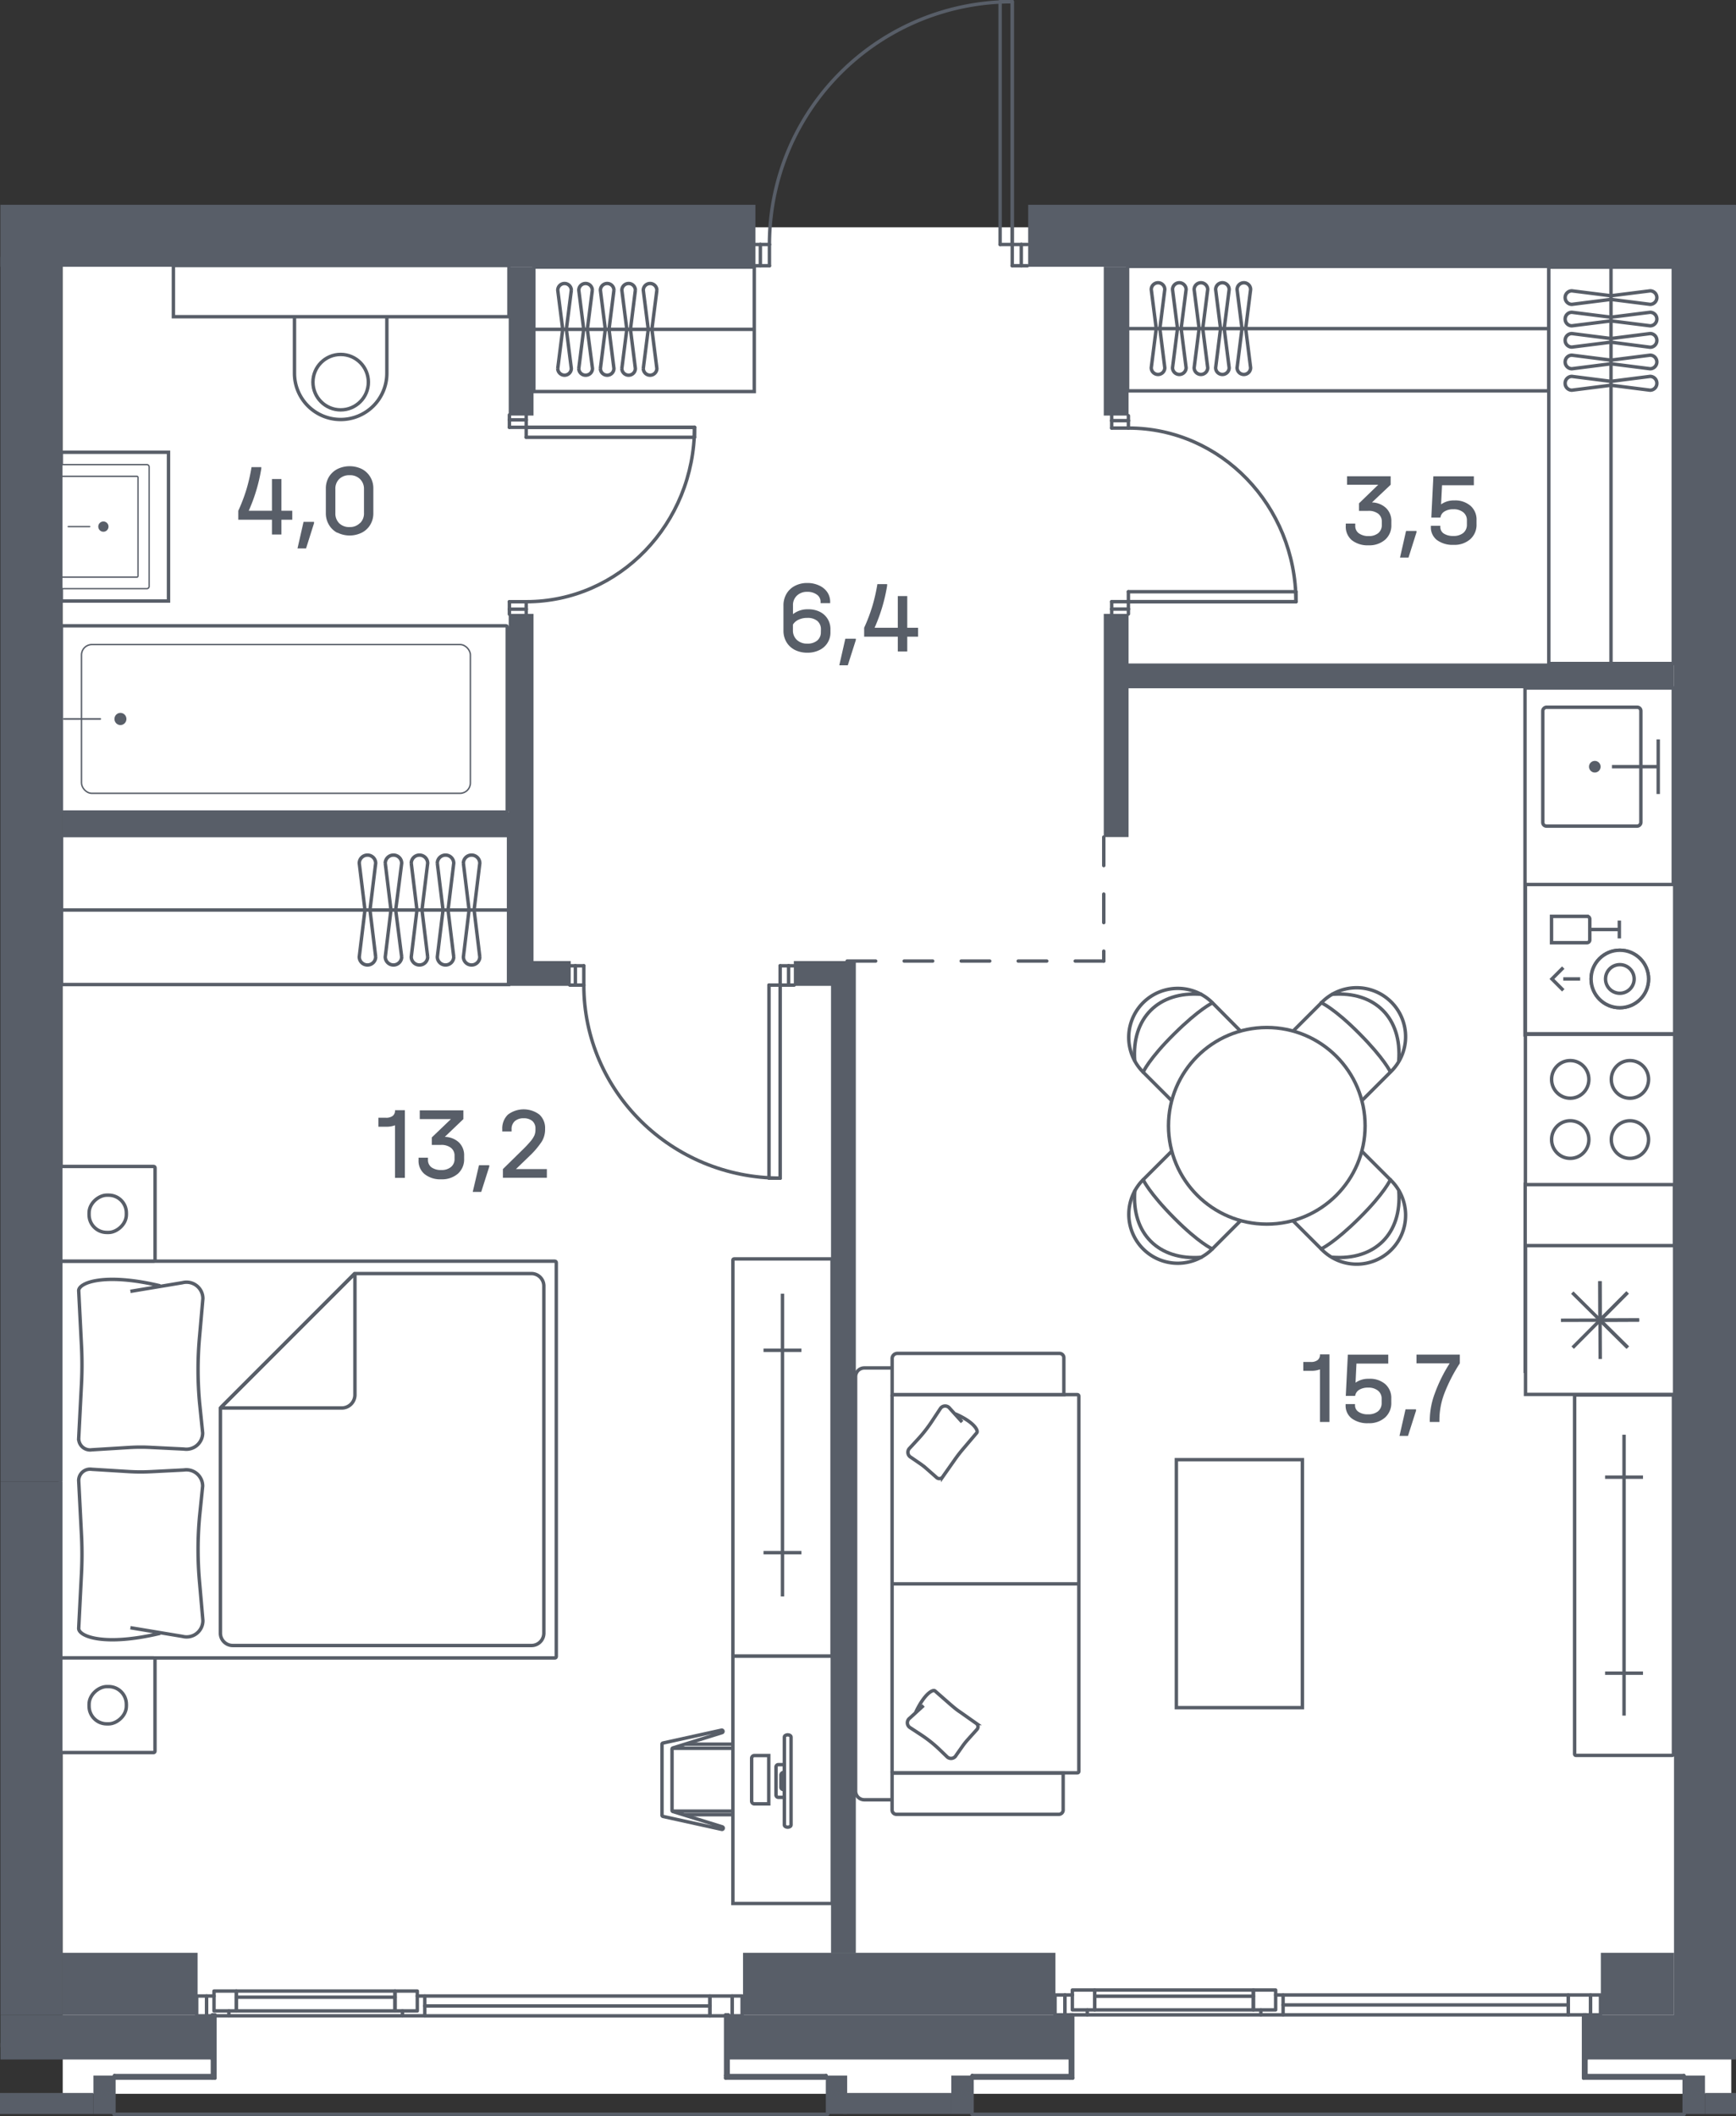 <svg id="Слой_1" data-name="Слой 1" xmlns="http://www.w3.org/2000/svg" viewBox="0 0 304.43 371.04"><rect x="0" y="0" width="304.43" height="371.04" fill="#333333" stroke="none"/><g id="_4" data-name="4"><path d="M11,367.15V39.86H303.61V367.15H11Z" fill="#fff"/><rect x="264.16" y="210.98" width="32.78" height="26.17" transform="translate(56.48 504.61) rotate(-90)" fill="#fff" stroke="#585e68" stroke-miterlimit="10" stroke-width="0.6"/><rect x="267.43" y="120.64" width="26" height="60.83" fill="#fff" stroke="#585e68" stroke-miterlimit="10" stroke-width="0.6"/><rect x="10.75" y="79.3" width="18.8" height="26.09" fill="#fff" stroke="#585e68" stroke-miterlimit="10" stroke-width="0.6"/><path d="M243.82,188a8.58,8.58,0,1,0-12.13-12.13l-6.33,6.33a3,3,0,0,0,0,4.19l7.94,7.94a3,3,0,0,0,4.19,0Z" fill="#fff" stroke="#585e68" stroke-miterlimit="10" stroke-width="0.6"/><path d="M245.29,186c.57-7.48-4.16-12.22-11.65-11.65" fill="none" stroke="#585e68" stroke-linecap="round" stroke-linejoin="round" stroke-width="0.6"/><path d="M231.69,175.82s2.31,1,6.7,5.43,5.43,6.7,5.43,6.7" fill="none" stroke="#585e68" stroke-linecap="round" stroke-linejoin="round" stroke-width="0.6"/><path d="M212.6,175.82A8.58,8.58,0,1,0,200.47,188l6.33,6.33a3,3,0,0,0,4.19,0l7.94-7.94a3,3,0,0,0,0-4.19Z" fill="#fff" stroke="#585e68" stroke-miterlimit="10" stroke-width="0.6"/><path d="M210.64,174.35c-7.48-.57-12.22,4.17-11.65,11.65" fill="none" stroke="#585e68" stroke-linecap="round" stroke-linejoin="round" stroke-width="0.6"/><path d="M200.47,188s1-2.31,5.43-6.7,6.7-5.43,6.7-5.43" fill="none" stroke="#585e68" stroke-linecap="round" stroke-linejoin="round" stroke-width="0.6"/><path d="M200.47,206.86A8.58,8.58,0,1,0,212.6,219l6.33-6.33a3,3,0,0,0,0-4.19L211,200.53a3,3,0,0,0-4.19,0Z" fill="#fff" stroke="#585e68" stroke-miterlimit="10" stroke-width="0.6"/><path d="M199,208.82c-.57,7.49,4.17,12.22,11.65,11.65" fill="none" stroke="#585e68" stroke-linecap="round" stroke-linejoin="round" stroke-width="0.6"/><path d="M212.6,219s-2.31-1-6.7-5.42-5.43-6.71-5.43-6.71" fill="none" stroke="#585e68" stroke-linecap="round" stroke-linejoin="round" stroke-width="0.6"/><path d="M231.69,219a8.58,8.58,0,1,0,12.13-12.13l-6.33-6.33a3,3,0,0,0-4.19,0l-7.94,7.94a3,3,0,0,0,0,4.19Z" fill="#fff" stroke="#585e68" stroke-miterlimit="10" stroke-width="0.6"/><path d="M233.65,220.46c7.49.57,12.22-4.16,11.65-11.65" fill="none" stroke="#585e68" stroke-linecap="round" stroke-linejoin="round" stroke-width="0.6"/><path d="M243.82,206.86s-1,2.31-5.43,6.71-6.7,5.42-6.7,5.42" fill="none" stroke="#585e68" stroke-linecap="round" stroke-linejoin="round" stroke-width="0.6"/><g id="CIRCLE"><circle cx="222.15" cy="197.41" r="17.24" fill="#fff" stroke="#585e68" stroke-miterlimit="10" stroke-width="0.6"/></g><rect x="10.59" y="221.15" width="86.96" height="69.57" rx="0.23" fill="#fff" stroke="#585e68" stroke-miterlimit="10" stroke-width="0.6"/><path d="M28.09,286.4c-9.7,2.32-14.29.58-14.29-.87l.5-9.83q.15-3.17,0-6.33l-.5-9.73a2,2,0,0,1,2.3-2l6.67.41a34.59,34.59,0,0,0,3.81,0l5.67-.29a2.86,2.86,0,0,1,3.29,2.83L35,265.9A63.53,63.53,0,0,0,35,277.52l.58,6.63A2.86,2.86,0,0,1,32,286.94l-9.13-1.52" fill="none" stroke="#585e68" stroke-miterlimit="10" stroke-width="0.6"/><path d="M28.09,225.47c-9.7-2.32-14.29-.59-14.29.86l.5,9.83q.15,3.17,0,6.33l-.5,9.73a2,2,0,0,0,2.3,2l6.67-.41a32.29,32.29,0,0,1,3.81,0l5.67.28a2.86,2.86,0,0,0,3.29-2.83L35,246A63.52,63.52,0,0,1,35,234.34l.58-6.63A2.87,2.87,0,0,0,32,224.92l-9.13,1.52" fill="none" stroke="#585e68" stroke-miterlimit="10" stroke-width="0.6"/><path d="M38.65,286.37a2.17,2.17,0,0,0,2.17,2.17H93.19a2.17,2.17,0,0,0,2.18-2.17V225.5a2.18,2.18,0,0,0-2.18-2.18h-31L38.65,246.89Z" fill="none" stroke="#585e68" stroke-miterlimit="10" stroke-width="0.6"/><path d="M62.11,223.43,38.84,246.69a.12.12,0,0,0,.09.2h21a2.31,2.31,0,0,0,2.31-2.31V223.47A.06.06,0,0,0,62.11,223.43Z" fill="none" stroke="#585e68" stroke-miterlimit="10" stroke-width="0.6"/><rect x="10.59" y="290.71" width="16.6" height="16.6" rx="0.23" transform="translate(-280.13 317.9) rotate(-90)" fill="#fff" stroke="#585e68" stroke-miterlimit="10" stroke-width="0.6"/><rect x="15.62" y="295.75" width="6.54" height="6.54" rx="3.11" transform="translate(-280.13 317.9) rotate(-90)" fill="none" stroke="#585e68" stroke-miterlimit="10" stroke-width="0.6"/><path d="M18.89,299h0Z" fill="none" stroke="#585e68" stroke-miterlimit="10" stroke-width="0.6" fill-rule="evenodd"/><rect x="10.59" y="204.55" width="16.6" height="16.6" rx="0.23" transform="translate(-193.96 231.73) rotate(-90)" fill="#fff" stroke="#585e68" stroke-miterlimit="10" stroke-width="0.6"/><rect x="15.62" y="209.58" width="6.54" height="6.54" rx="3.11" transform="translate(-193.96 231.73) rotate(-90)" fill="none" stroke="#585e68" stroke-miterlimit="10" stroke-width="0.6"/><path d="M18.89,212.85h0Z" fill="none" stroke="#585e68" stroke-miterlimit="10" stroke-width="0.6" fill-rule="evenodd"/><rect x="197.74" y="46.71" width="73.85" height="21.83" fill="#fff" stroke="#585e68" stroke-miterlimit="10" stroke-width="0.6"/><line x1="197.73" y1="57.62" x2="271.57" y2="57.62" fill="none" stroke="#585e68" stroke-miterlimit="10" stroke-width="0.6"/><path d="M218.13,65.66h0a1.18,1.18,0,0,0,1.18-1.18l-.86-6.87.86-6.84a1.18,1.18,0,0,0-1.18-1.19h0a1.19,1.19,0,0,0-1.19,1.19l.86,6.84-.86,6.87A1.18,1.18,0,0,0,218.13,65.66Z" fill="none" stroke="#585e68" stroke-miterlimit="10" stroke-width="0.6"/><path d="M214.36,65.66h0a1.18,1.18,0,0,0,1.19-1.18l-.87-6.87.87-6.84a1.19,1.19,0,0,0-1.19-1.19h0a1.18,1.18,0,0,0-1.18,1.19l.86,6.84-.86,6.87A1.18,1.18,0,0,0,214.36,65.66Z" fill="none" stroke="#585e68" stroke-miterlimit="10" stroke-width="0.6"/><path d="M210.6,65.66h0a1.19,1.19,0,0,0,1.19-1.18l-.87-6.87.87-6.84a1.19,1.19,0,0,0-1.19-1.19h0a1.19,1.19,0,0,0-1.19,1.19l.87,6.84-.87,6.87A1.19,1.19,0,0,0,210.6,65.66Z" fill="none" stroke="#585e68" stroke-miterlimit="10" stroke-width="0.6"/><path d="M206.84,65.66h0A1.19,1.19,0,0,0,208,64.48l-.87-6.87.87-6.84a1.19,1.19,0,0,0-1.19-1.19h0a1.19,1.19,0,0,0-1.19,1.19l.87,6.84-.87,6.87A1.19,1.19,0,0,0,206.84,65.66Z" fill="none" stroke="#585e68" stroke-miterlimit="10" stroke-width="0.6"/><path d="M203.08,65.66h0a1.18,1.18,0,0,0,1.18-1.18l-.86-6.87.86-6.84a1.18,1.18,0,0,0-1.18-1.19h0a1.19,1.19,0,0,0-1.19,1.19l.87,6.84-.87,6.87A1.18,1.18,0,0,0,203.08,65.66Z" fill="none" stroke="#585e68" stroke-miterlimit="10" stroke-width="0.6"/><rect x="10.78" y="146.5" width="78.39" height="26.15" transform="translate(99.96 319.14) rotate(180)" fill="#fff" stroke="#585e68" stroke-miterlimit="10" stroke-width="0.6"/><line x1="89.19" y1="159.57" x2="10.78" y2="159.57" fill="none" stroke="#585e68" stroke-miterlimit="10" stroke-width="0.6"/><path d="M64.42,169.21h0A1.44,1.44,0,0,1,63,167.79L64,159.56,63,151.36a1.44,1.44,0,0,1,1.44-1.42h0a1.44,1.44,0,0,1,1.44,1.42l-1,8.2,1,8.23A1.44,1.44,0,0,1,64.42,169.21Z" fill="none" stroke="#585e68" stroke-miterlimit="10" stroke-width="0.6"/><path d="M69,169.21h0a1.44,1.44,0,0,1-1.44-1.42l1-8.23-1-8.2A1.44,1.44,0,0,1,69,149.94h0a1.44,1.44,0,0,1,1.44,1.42l-1.05,8.2,1.05,8.23A1.44,1.44,0,0,1,69,169.21Z" fill="none" stroke="#585e68" stroke-miterlimit="10" stroke-width="0.6"/><path d="M73.56,169.21h0a1.44,1.44,0,0,1-1.44-1.42l1-8.23-1-8.2a1.44,1.44,0,0,1,1.44-1.42h0A1.44,1.44,0,0,1,75,151.36l-1,8.2,1,8.23A1.44,1.44,0,0,1,73.56,169.21Z" fill="none" stroke="#585e68" stroke-miterlimit="10" stroke-width="0.6"/><path d="M78.13,169.21h0a1.44,1.44,0,0,1-1.44-1.42l1-8.23-1-8.2a1.44,1.44,0,0,1,1.44-1.42h0a1.44,1.44,0,0,1,1.44,1.42l-1,8.2,1,8.23A1.44,1.44,0,0,1,78.13,169.21Z" fill="none" stroke="#585e68" stroke-miterlimit="10" stroke-width="0.6"/><path d="M82.7,169.21h0a1.43,1.43,0,0,1-1.44-1.42l1-8.23-1-8.2a1.43,1.43,0,0,1,1.44-1.42h0a1.44,1.44,0,0,1,1.44,1.42l-1,8.2,1,8.23A1.44,1.44,0,0,1,82.7,169.21Z" fill="none" stroke="#585e68" stroke-miterlimit="10" stroke-width="0.6"/><rect x="10.76" y="109.73" width="78.2" height="32.67" rx="0.23" fill="#fff" stroke="#585e68" stroke-miterlimit="10" stroke-width="0.6"/><rect x="14.29" y="113.02" width="68.2" height="26.09" rx="1.82" fill="none" stroke="#585e68" stroke-miterlimit="10" stroke-width="0.25"/><ellipse cx="21.12" cy="126.07" rx="1.05" ry="1.07" fill="#585e68"/><line x1="17.59" y1="126.07" x2="11.19" y2="126.07" fill="none" stroke="#585e68" stroke-linecap="round" stroke-miterlimit="10" stroke-width="0.28"/><path d="M10.75,81.47h15a.4.4,0,0,1,.4.4v20.95a.4.4,0,0,1-.4.4h-15a0,0,0,0,1,0,0V81.47A0,0,0,0,1,10.75,81.47Z" fill="#fff" stroke="#585e68" stroke-miterlimit="10" stroke-width="0.24"/><path d="M10.75,83.52H24a.2.2,0,0,1,.2.2V101a.2.2,0,0,1-.2.2H10.75a0,0,0,0,1,0,0V83.52A0,0,0,0,1,10.75,83.52Z" fill="#fff" stroke="#585e68" stroke-miterlimit="10" stroke-width="0.24"/><circle cx="18.13" cy="92.34" r="0.9" fill="#585e68"/><line x1="11.96" y1="92.34" x2="15.73" y2="92.34" fill="none" stroke="#585e68" stroke-linecap="round" stroke-miterlimit="10" stroke-width="0.23"/><rect x="57.24" y="43.67" width="5" height="16.2" transform="matrix(0, 1, -1, 0, 111.51, -7.98)" fill="#fff" stroke="#585e68" stroke-miterlimit="10" stroke-width="0.6"/><path d="M50.09,55.81h11.2a8.1,8.1,0,0,1,8.1,8.1v0a8.1,8.1,0,0,1-8.1,8.1H50.09a0,0,0,0,1,0,0V55.81A0,0,0,0,1,50.09,55.81Z" transform="translate(123.65 4.17) rotate(90)" fill="#fff" stroke="#585e68" stroke-miterlimit="10" stroke-width="0.6"/><circle cx="59.74" cy="67.01" r="4.86" fill="none" stroke="#585e68" stroke-miterlimit="10" stroke-width="0.6"/><circle cx="59.74" cy="51.76" r="0.97" fill="#585e68"/><path d="M129.4,306.56V306a.17.17,0,0,0-.17-.16H120l-2.18.68v11l2.18.69h9.19a.17.17,0,0,0,.17-.16V306.56Z" fill="#fff" stroke="#585e68" stroke-miterlimit="10" stroke-width="0.6"/><path d="M117.94,306.56h11.69a.83.83,0,0,1,.83.83v9.37a.83.83,0,0,1-.83.82H117.94" fill="#fff" stroke="#585e68" stroke-miterlimit="10" stroke-width="0.6"/><path d="M126.83,320.55h0a.23.23,0,0,0-.15-.21L118,317.65a.22.22,0,0,1-.15-.21V306.71a.22.22,0,0,1,.15-.21l8.64-2.69a.23.23,0,0,0,.15-.21h0a.22.22,0,0,0-.26-.22l-10.27,2.26a.22.22,0,0,0-.17.22v12.43a.23.23,0,0,0,.17.22l10.27,2.26A.22.22,0,0,0,126.83,320.55Z" fill="#fff" stroke="#585e68" stroke-miterlimit="10" stroke-width="0.6"/><rect x="128.52" y="220.75" width="17.39" height="69.67" rx="0.21" fill="#fff" stroke="#585e68" stroke-miterlimit="10" stroke-width="0.6"/><line x1="137.22" y1="226.85" x2="137.22" y2="279.94" fill="none" stroke="#585e68" stroke-miterlimit="10" stroke-width="0.6"/><line x1="133.89" y1="272.26" x2="140.54" y2="272.26" fill="none" stroke="#585e68" stroke-miterlimit="10" stroke-width="0.6"/><line x1="133.89" y1="236.77" x2="140.54" y2="236.77" fill="none" stroke="#585e68" stroke-miterlimit="10" stroke-width="0.6"/><rect x="115.55" y="303.38" width="43.37" height="17.44" transform="translate(449.34 174.86) rotate(90)" fill="#fff" stroke="#585e68" stroke-miterlimit="10" stroke-width="0.6"/><path d="M136.08,309.44h1.06a.41.41,0,0,1,.41.41v4.91a.41.41,0,0,1-.41.41h-1.06a0,0,0,0,1,0,0v-5.72a0,0,0,0,1,0,0Z" transform="translate(273.63 624.6) rotate(-180)" fill="none" stroke="#585e68" stroke-miterlimit="10" stroke-width="0.6"/><path d="M138.13,304.2h0c.33,0,.59.18.59.4V320c0,.22-.26.4-.59.4h0c-.32,0-.58-.18-.58-.4V304.6C137.55,304.38,137.81,304.2,138.13,304.2Z" fill="none" stroke="#585e68" stroke-miterlimit="10" stroke-width="0.6"/><path d="M137.55,310.76h0v3.08h0c-.33,0-.6-.18-.6-.41v-2.26C137,310.94,137.22,310.76,137.55,310.76Z" fill="none" stroke="#585e68" stroke-miterlimit="10" stroke-width="0.6"/><path d="M131.81,307.84h2.51a.49.49,0,0,1,.49.49v7.5a.49.49,0,0,1-.49.49h-2.51a0,0,0,0,1,0,0v-8.48A0,0,0,0,1,131.81,307.84Z" transform="translate(266.62 624.15) rotate(-180)" fill="none" stroke="#585e68" stroke-miterlimit="10" stroke-width="0.6"/><rect x="276.13" y="244.61" width="17.33" height="63.2" rx="0.21" fill="#fff" stroke="#585e68" stroke-miterlimit="10" stroke-width="0.6"/><line x1="284.8" y1="251.58" x2="284.8" y2="300.83" fill="none" stroke="#585e68" stroke-miterlimit="10" stroke-width="0.6"/><line x1="281.47" y1="293.39" x2="288.12" y2="293.39" fill="none" stroke="#585e68" stroke-miterlimit="10" stroke-width="0.6"/><line x1="281.47" y1="259.02" x2="288.12" y2="259.02" fill="none" stroke="#585e68" stroke-miterlimit="10" stroke-width="0.6"/><path d="M156.57,239.87h-5a1.53,1.53,0,0,0-1.53,1.52v72.68a1.53,1.53,0,0,0,1.53,1.52h5" fill="#fff" stroke="#585e68" stroke-miterlimit="10" stroke-width="0.6"/><rect x="156.45" y="244.54" width="32.75" height="66.33" rx="0.25" transform="translate(345.64 555.41) rotate(-180)" fill="#fff" stroke="#585e68" stroke-miterlimit="10" stroke-width="0.6"/><path d="M157.33,237.32H185.8a.76.76,0,0,1,.76.76v6.46H156.45v-6.4A.92.92,0,0,1,157.33,237.32Z" fill="#fff" stroke="#585e68" stroke-miterlimit="10" stroke-width="0.6"/><path d="M157.21,318.14h28.47a.76.76,0,0,0,.76-.76v-6.46h-30v6.46A.76.76,0,0,0,157.21,318.14Z" fill="#fff" stroke="#585e68" stroke-miterlimit="10" stroke-width="0.6"/><line x1="189.2" y1="277.73" x2="156.45" y2="277.73" fill="#fff" stroke="#585e68" stroke-miterlimit="10" stroke-width="0.6"/><path d="M167.5,247.91c3.24,1.4,4.12,2.9,3.79,3.33l-2.41,2.84c-.51.6-1,1.23-1.46,1.89l-2.11,3a.71.71,0,0,1-1.09.09l-1.77-1.56a12.52,12.52,0,0,0-1.06-.83l-1.65-1.13a1,1,0,0,1-.26-1.56l1.35-1.46a24.86,24.86,0,0,0,2.7-3.45L164.9,247a1,1,0,0,1,1.63-.07l2.19,2.42" fill="none" stroke="#585e68" stroke-miterlimit="10" stroke-width="0.6"/><path d="M160.55,300.32c1.5-3.24,3-4.14,3.41-3.82l2.65,2.32c.57.49,1.16,1,1.78,1.4l2.84,2a.72.72,0,0,1,.05,1.08l-1.6,1.78a12.32,12.32,0,0,0-.85,1.06l-1.17,1.66a1,1,0,0,1-1.53.3l-1.36-1.31a22.52,22.52,0,0,0-3.25-2.59l-2-1.31a1,1,0,0,1,0-1.6l2.44-2.23" fill="none" stroke="#585e68" stroke-miterlimit="10" stroke-width="0.6"/><rect x="206.29" y="255.97" width="22.1" height="43.48" transform="translate(434.68 555.41) rotate(-180)" fill="#fff" stroke="#585e68" stroke-miterlimit="10" stroke-width="0.6"/><rect x="267.5" y="155.1" width="26.18" height="26.18" transform="translate(112.4 448.78) rotate(-90)" fill="#fff" stroke="#585e68" stroke-miterlimit="10" stroke-width="0.6"/><circle cx="284.06" cy="171.66" r="5.04" fill="#fff" stroke="#585e68" stroke-miterlimit="10" stroke-width="0.6"/><circle cx="284.06" cy="171.66" r="5.04" fill="#fff" stroke="#585e68" stroke-miterlimit="10" stroke-width="0.6"/><circle cx="284.06" cy="171.66" r="2.51" fill="#fff" stroke="#585e68" stroke-miterlimit="10" stroke-width="0.6"/><path d="M273.13,159.63h4.62a0,0,0,0,1,0,0v6.23a.48.48,0,0,1-.48.48h-3.66a.48.48,0,0,1-.48-.48v-6.23a0,0,0,0,1,0,0Z" transform="translate(112.45 438.43) rotate(-90)" fill="#fff" stroke="#585e68" stroke-miterlimit="10" stroke-width="0.6"/><line x1="283.81" y1="162.99" x2="278.79" y2="162.99" fill="#fff" stroke="#585e68" stroke-miterlimit="10" stroke-width="0.6"/><line x1="283.97" y1="164.55" x2="283.97" y2="161.42" fill="#fff" stroke="#585e68" stroke-miterlimit="10" stroke-width="0.6"/><line x1="272.53" y1="171.66" x2="277.1" y2="171.66" fill="#fff" stroke="#585e68" stroke-miterlimit="10" stroke-width="0.6"/><polyline points="274.14 173.65 272.15 171.66 274.14 169.67" fill="#fff" stroke="#585e68" stroke-miterlimit="10" stroke-width="0.6"/><rect x="267.52" y="218.42" width="26.15" height="26.09" fill="#fff" stroke="#585e68" stroke-miterlimit="10" stroke-width="0.6"/><polyline points="275.79 236.31 280.59 231.49 285.46 236.31" fill="none" stroke="#585e68" stroke-miterlimit="10" stroke-width="0.6"/><polyline points="280.62 238.29 280.59 231.49 287.46 231.46" fill="none" stroke="#585e68" stroke-miterlimit="10" stroke-width="0.6"/><polyline points="285.43 236.28 280.59 231.49 285.43 226.63" fill="none" stroke="#585e68" stroke-miterlimit="10" stroke-width="0.6"/><polyline points="287.41 231.46 280.59 231.49 280.57 224.64" fill="none" stroke="#585e68" stroke-miterlimit="10" stroke-width="0.6"/><polyline points="285.4 226.66 280.59 231.49 275.72 226.66" fill="none" stroke="#585e68" stroke-miterlimit="10" stroke-width="0.6"/><polyline points="280.57 224.68 280.59 231.49 273.73 231.51" fill="none" stroke="#585e68" stroke-miterlimit="10" stroke-width="0.6"/><rect x="267.5" y="181.36" width="26.18" height="26.36" transform="translate(561.18 389.09) rotate(-180)" fill="#fff" stroke="#585e68" stroke-miterlimit="10" stroke-width="0.6"/><ellipse cx="285.83" cy="189.27" rx="3.27" ry="3.3" fill="#fff" stroke="#585e68" stroke-miterlimit="10" stroke-width="0.6"/><ellipse cx="285.83" cy="199.82" rx="3.27" ry="3.3" fill="#fff" stroke="#585e68" stroke-miterlimit="10" stroke-width="0.6"/><ellipse cx="275.36" cy="189.27" rx="3.27" ry="3.3" fill="#fff" stroke="#585e68" stroke-miterlimit="10" stroke-width="0.6"/><ellipse cx="275.36" cy="199.82" rx="3.27" ry="3.3" fill="#fff" stroke="#585e68" stroke-miterlimit="10" stroke-width="0.6"/><rect x="268.21" y="121.79" width="25.31" height="25.31" transform="translate(146.42 415.3) rotate(-90)" fill="none"/><rect x="268.73" y="125.84" width="20.85" height="17.2" rx="0.64" transform="translate(144.71 413.59) rotate(-90)" fill="#fff" stroke="#585e68" stroke-miterlimit="10" stroke-width="0.6"/><line x1="290.79" y1="129.65" x2="290.79" y2="139.23" fill="none" stroke="#585e68" stroke-miterlimit="10" stroke-width="0.6"/><line x1="290.79" y1="134.44" x2="282.68" y2="134.44" fill="none" stroke="#585e68" stroke-miterlimit="10" stroke-width="0.6"/><circle cx="279.67" cy="134.44" r="1.02" fill="#585e68"/><rect x="30.41" y="46.55" width="58.84" height="8.99" transform="translate(119.66 102.09) rotate(-180)" fill="#fff" stroke="#585e68" stroke-miterlimit="10" stroke-width="0.6"/><rect x="247.76" y="70.68" width="69.5" height="21.83" transform="translate(364.11 -200.91) rotate(90)" fill="#fff" stroke="#585e68" stroke-miterlimit="10" stroke-width="0.6"/><line x1="282.51" y1="46.84" x2="282.51" y2="116.32" fill="none" stroke="#585e68" stroke-miterlimit="10" stroke-width="0.6"/><path d="M290.55,67.23h0a1.19,1.19,0,0,1-1.18,1.19l-6.87-.87-6.85.87a1.19,1.19,0,0,1-1.18-1.19h0A1.19,1.19,0,0,1,275.65,66l6.85.87,6.87-.87A1.19,1.19,0,0,1,290.55,67.23Z" fill="none" stroke="#585e68" stroke-miterlimit="10" stroke-width="0.6"/><path d="M290.55,63.47h0a1.19,1.19,0,0,1-1.18,1.19l-6.87-.87-6.85.87a1.19,1.19,0,0,1-1.18-1.19h0a1.19,1.19,0,0,1,1.18-1.19l6.85.87,6.87-.87A1.19,1.19,0,0,1,290.55,63.47Z" fill="none" stroke="#585e68" stroke-miterlimit="10" stroke-width="0.6"/><path d="M290.55,59.71h0a1.18,1.18,0,0,1-1.18,1.18L282.5,60l-6.85.86a1.18,1.18,0,0,1-1.18-1.18h0a1.18,1.18,0,0,1,1.18-1.19l6.85.87,6.87-.87A1.18,1.18,0,0,1,290.55,59.71Z" fill="none" stroke="#585e68" stroke-miterlimit="10" stroke-width="0.6"/><path d="M290.55,55.94h0a1.18,1.18,0,0,1-1.18,1.19l-6.87-.86-6.85.86a1.18,1.18,0,0,1-1.18-1.19h0a1.18,1.18,0,0,1,1.18-1.18l6.85.86,6.87-.86A1.18,1.18,0,0,1,290.55,55.94Z" fill="none" stroke="#585e68" stroke-miterlimit="10" stroke-width="0.6"/><path d="M290.55,52.18h0a1.19,1.19,0,0,1-1.18,1.19l-6.87-.87-6.85.87a1.19,1.19,0,0,1-1.18-1.19h0A1.18,1.18,0,0,1,275.65,51l6.85.86,6.87-.86A1.18,1.18,0,0,1,290.55,52.18Z" fill="none" stroke="#585e68" stroke-miterlimit="10" stroke-width="0.6"/><rect x="93.62" y="46.83" width="38.65" height="21.83" fill="#fff" stroke="#585e68" stroke-miterlimit="10" stroke-width="0.6"/><line x1="93.61" y1="57.75" x2="132.25" y2="57.75" fill="none" stroke="#585e68" stroke-miterlimit="10" stroke-width="0.6"/><path d="M114,65.79h0a1.19,1.19,0,0,0,1.19-1.18l-.87-6.87.87-6.85A1.19,1.19,0,0,0,114,49.71h0a1.19,1.19,0,0,0-1.19,1.18l.87,6.85-.87,6.87A1.19,1.19,0,0,0,114,65.79Z" fill="none" stroke="#585e68" stroke-miterlimit="10" stroke-width="0.6"/><path d="M110.24,65.79h0a1.18,1.18,0,0,0,1.18-1.18l-.86-6.87.86-6.85a1.18,1.18,0,0,0-1.18-1.18h0a1.19,1.19,0,0,0-1.19,1.18l.87,6.85-.87,6.87A1.19,1.19,0,0,0,110.24,65.79Z" fill="none" stroke="#585e68" stroke-miterlimit="10" stroke-width="0.6"/><path d="M106.48,65.79h0a1.18,1.18,0,0,0,1.18-1.18l-.86-6.87.86-6.85a1.18,1.18,0,0,0-1.18-1.18h0a1.18,1.18,0,0,0-1.19,1.18l.86,6.85-.86,6.87A1.18,1.18,0,0,0,106.48,65.79Z" fill="none" stroke="#585e68" stroke-miterlimit="10" stroke-width="0.6"/><path d="M102.71,65.79h0a1.18,1.18,0,0,0,1.19-1.18L103,57.74l.87-6.85a1.18,1.18,0,0,0-1.19-1.18h0a1.18,1.18,0,0,0-1.18,1.18l.86,6.85-.86,6.87A1.18,1.18,0,0,0,102.71,65.79Z" fill="none" stroke="#585e68" stroke-miterlimit="10" stroke-width="0.6"/><path d="M99,65.79h0a1.19,1.19,0,0,0,1.19-1.18l-.87-6.87.87-6.85A1.19,1.19,0,0,0,99,49.71h0a1.19,1.19,0,0,0-1.19,1.18l.87,6.85-.87,6.87A1.19,1.19,0,0,0,99,65.79Z" fill="none" stroke="#585e68" stroke-miterlimit="10" stroke-width="0.6"/><rect x="124.7" y="349.78" width="3.48" height="3.91" transform="translate(-225.3 478.18) rotate(-90)" stroke-width="0.6" stroke="#585e68" stroke-linecap="round" stroke-linejoin="round" fill="none"/><rect x="97.74" y="326.74" width="3.48" height="50" transform="translate(-252.25 451.22) rotate(-90)" stroke-width="0.6" stroke="#585e68" stroke-linecap="round" stroke-linejoin="round" fill="none"/><rect x="69.48" y="348.91" width="3.48" height="3.91" transform="translate(-279.64 422.09) rotate(-90)" stroke-width="0.6" stroke="#585e68" stroke-linecap="round" stroke-linejoin="round" fill="none"/><rect x="53.61" y="336.95" width="3.48" height="27.83" transform="translate(-295.51 406.22) rotate(-90)" stroke-width="0.6" stroke="#585e68" stroke-linecap="round" stroke-linejoin="round" fill="none"/><rect x="37.74" y="348.91" width="3.48" height="3.91" transform="translate(-311.38 390.35) rotate(-90)" stroke-width="0.6" stroke="#585e68" stroke-linecap="round" stroke-linejoin="round" fill="none"/><line x1="36.22" y1="353.47" x2="74.48" y2="353.47" fill="none" stroke="#585e68" stroke-linecap="round" stroke-linejoin="round" stroke-width="0.6"/><line x1="74.48" y1="350" x2="73.18" y2="350" fill="none" stroke="#585e68" stroke-linecap="round" stroke-linejoin="round" stroke-width="0.6"/><line x1="70.58" y1="353.47" x2="70.58" y2="352.61" fill="none" stroke="#585e68" stroke-linecap="round" stroke-linejoin="round" stroke-width="0.6"/><line x1="40.14" y1="353.47" x2="40.14" y2="352.61" fill="none" stroke="#585e68" stroke-linecap="round" stroke-linejoin="round" stroke-width="0.6"/><line x1="36.22" y1="353.47" x2="36.22" y2="350" fill="none" stroke="#585e68" stroke-linecap="round" stroke-linejoin="round" stroke-width="0.6"/><line x1="37.53" y1="350" x2="36.22" y2="350" fill="none" stroke="#585e68" stroke-linecap="round" stroke-linejoin="round" stroke-width="0.6"/><line x1="41.44" y1="350.21" x2="69.27" y2="350.21" fill="none" stroke="#585e68" stroke-linecap="round" stroke-linejoin="round" stroke-width="0.6"/><line x1="74.48" y1="351.74" x2="124.48" y2="351.74" fill="none" stroke="#585e68" stroke-linecap="round" stroke-linejoin="round" stroke-width="0.6"/><rect x="127.53" y="350.87" width="3.48" height="1.74" transform="translate(-222.47 481) rotate(-90)" stroke-width="0.6" stroke="#585e68" stroke-linecap="round" stroke-linejoin="round" fill="none"/><rect x="33.61" y="350.87" width="3.48" height="1.74" transform="translate(-316.38 387.09) rotate(-90)" stroke-width="0.6" stroke="#585e68" stroke-linecap="round" stroke-linejoin="round" fill="none"/><polyline points="19.98 364.53 19.98 370.73 145.14 370.73 145.14 364.88" fill="none" stroke="#585e68" stroke-linecap="round" stroke-linejoin="round" stroke-width="0.6"/><rect x="275.23" y="349.6" width="3.48" height="3.91" transform="translate(-74.59 628.53) rotate(-90)" stroke-width="0.6" stroke="#585e68" stroke-linecap="round" stroke-linejoin="round" fill="none"/><rect x="248.27" y="326.56" width="3.48" height="50" transform="translate(-101.55 601.57) rotate(-90)" stroke-width="0.6" stroke="#585e68" stroke-linecap="round" stroke-linejoin="round" fill="none"/><rect x="220.01" y="348.73" width="3.48" height="3.91" transform="translate(-128.94 572.44) rotate(-90)" stroke-width="0.6" stroke="#585e68" stroke-linecap="round" stroke-linejoin="round" fill="none"/><rect x="204.14" y="336.78" width="3.48" height="27.83" transform="translate(-144.81 556.57) rotate(-90)" stroke-width="0.6" stroke="#585e68" stroke-linecap="round" stroke-linejoin="round" fill="none"/><rect x="188.27" y="348.73" width="3.48" height="3.91" transform="translate(-160.68 540.7) rotate(-90)" stroke-width="0.6" stroke="#585e68" stroke-linecap="round" stroke-linejoin="round" fill="none"/><line x1="186.75" y1="353.3" x2="225.01" y2="353.3" fill="none" stroke="#585e68" stroke-linecap="round" stroke-linejoin="round" stroke-width="0.6"/><line x1="225.01" y1="349.82" x2="223.71" y2="349.82" fill="none" stroke="#585e68" stroke-linecap="round" stroke-linejoin="round" stroke-width="0.6"/><line x1="221.11" y1="353.3" x2="221.11" y2="352.43" fill="none" stroke="#585e68" stroke-linecap="round" stroke-linejoin="round" stroke-width="0.6"/><line x1="190.67" y1="353.3" x2="190.67" y2="352.43" fill="none" stroke="#585e68" stroke-linecap="round" stroke-linejoin="round" stroke-width="0.6"/><line x1="186.75" y1="353.3" x2="186.75" y2="349.82" fill="none" stroke="#585e68" stroke-linecap="round" stroke-linejoin="round" stroke-width="0.6"/><line x1="188.06" y1="349.82" x2="186.75" y2="349.82" fill="none" stroke="#585e68" stroke-linecap="round" stroke-linejoin="round" stroke-width="0.6"/><line x1="191.97" y1="350.04" x2="219.8" y2="350.04" fill="none" stroke="#585e68" stroke-linecap="round" stroke-linejoin="round" stroke-width="0.6"/><line x1="225.01" y1="351.56" x2="275.01" y2="351.56" fill="none" stroke="#585e68" stroke-linecap="round" stroke-linejoin="round" stroke-width="0.6"/><rect x="278.06" y="350.69" width="3.48" height="1.74" transform="translate(-71.76 631.36) rotate(-90)" stroke-width="0.6" stroke="#585e68" stroke-linecap="round" stroke-linejoin="round" fill="none"/><rect x="184.14" y="350.69" width="3.48" height="1.74" transform="translate(-165.68 537.44) rotate(-90)" stroke-width="0.6" stroke="#585e68" stroke-linecap="round" stroke-linejoin="round" fill="none"/><polyline points="170.46 363.95 170.46 370.74 295.34 370.74 295.34 364.34" fill="none" stroke="#585e68" stroke-linecap="round" stroke-linejoin="round" stroke-width="0.6"/><g id="LINE"><line x1="138.29" y1="172.74" x2="139.27" y2="172.74" fill="none" stroke="#585e68" stroke-linecap="round" stroke-linejoin="round" stroke-width="0.6"/></g><g id="LINE-2" data-name="LINE"><line x1="139.27" y1="169.35" x2="138.29" y2="169.35" fill="none" stroke="#585e68" stroke-linecap="round" stroke-linejoin="round" stroke-width="0.6"/></g><g id="LINE-3" data-name="LINE"><line x1="100.9" y1="169.35" x2="99.92" y2="169.35" fill="none" stroke="#585e68" stroke-linecap="round" stroke-linejoin="round" stroke-width="0.6"/></g><g id="LINE-4" data-name="LINE"><line x1="99.92" y1="172.74" x2="100.9" y2="172.74" fill="none" stroke="#585e68" stroke-linecap="round" stroke-linejoin="round" stroke-width="0.6"/></g><g id="LINE-5" data-name="LINE"><line x1="136.81" y1="172.74" x2="138.29" y2="172.74" fill="none" stroke="#585e68" stroke-linecap="round" stroke-linejoin="round" stroke-width="0.6"/></g><g id="LINE-6" data-name="LINE"><line x1="136.81" y1="169.35" x2="136.81" y2="172.74" fill="none" stroke="#585e68" stroke-linecap="round" stroke-linejoin="round" stroke-width="0.6"/></g><g id="LINE-7" data-name="LINE"><line x1="138.29" y1="169.35" x2="136.81" y2="169.35" fill="none" stroke="#585e68" stroke-linecap="round" stroke-linejoin="round" stroke-width="0.6"/></g><g id="LINE-8" data-name="LINE"><line x1="138.29" y1="172.74" x2="138.29" y2="169.35" fill="none" stroke="#585e68" stroke-linecap="round" stroke-linejoin="round" stroke-width="0.6"/></g><g id="LINE-9" data-name="LINE"><line x1="100.9" y1="169.35" x2="100.9" y2="172.74" fill="none" stroke="#585e68" stroke-linecap="round" stroke-linejoin="round" stroke-width="0.6"/></g><g id="LINE-10" data-name="LINE"><line x1="102.38" y1="169.35" x2="100.9" y2="169.35" fill="none" stroke="#585e68" stroke-linecap="round" stroke-linejoin="round" stroke-width="0.6"/></g><g id="LINE-11" data-name="LINE"><line x1="102.38" y1="172.74" x2="102.38" y2="169.35" fill="none" stroke="#585e68" stroke-linecap="round" stroke-linejoin="round" stroke-width="0.6"/></g><g id="LINE-12" data-name="LINE"><line x1="100.9" y1="172.74" x2="102.38" y2="172.74" fill="none" stroke="#585e68" stroke-linecap="round" stroke-linejoin="round" stroke-width="0.6"/></g><g id="LINE-13" data-name="LINE"><line x1="197.88" y1="106.8" x2="197.88" y2="107.67" fill="none" stroke="#585e68" stroke-linecap="round" stroke-linejoin="round" stroke-width="0.6"/></g><g id="LINE-14" data-name="LINE"><line x1="194.95" y1="107.67" x2="194.95" y2="106.8" fill="none" stroke="#585e68" stroke-linecap="round" stroke-linejoin="round" stroke-width="0.6"/></g><g id="LINE-15" data-name="LINE"><line x1="194.95" y1="73.76" x2="194.95" y2="72.89" fill="none" stroke="#585e68" stroke-linecap="round" stroke-linejoin="round" stroke-width="0.6"/></g><g id="LINE-16" data-name="LINE"><line x1="197.88" y1="72.89" x2="197.88" y2="73.76" fill="none" stroke="#585e68" stroke-linecap="round" stroke-linejoin="round" stroke-width="0.6"/></g><g id="LINE-17" data-name="LINE"><line x1="197.88" y1="105.5" x2="197.88" y2="106.8" fill="none" stroke="#585e68" stroke-linecap="round" stroke-linejoin="round" stroke-width="0.6"/></g><g id="LINE-18" data-name="LINE"><line x1="194.95" y1="105.5" x2="197.88" y2="105.5" fill="none" stroke="#585e68" stroke-linecap="round" stroke-linejoin="round" stroke-width="0.6"/></g><g id="LINE-19" data-name="LINE"><line x1="194.95" y1="106.8" x2="194.95" y2="105.5" fill="none" stroke="#585e68" stroke-linecap="round" stroke-linejoin="round" stroke-width="0.6"/></g><g id="LINE-20" data-name="LINE"><line x1="197.88" y1="106.8" x2="194.95" y2="106.8" fill="none" stroke="#585e68" stroke-linecap="round" stroke-linejoin="round" stroke-width="0.6"/></g><g id="LINE-21" data-name="LINE"><line x1="194.95" y1="73.76" x2="197.88" y2="73.76" fill="none" stroke="#585e68" stroke-linecap="round" stroke-linejoin="round" stroke-width="0.6"/></g><g id="LINE-22" data-name="LINE"><line x1="194.95" y1="75.06" x2="194.95" y2="73.76" fill="none" stroke="#585e68" stroke-linecap="round" stroke-linejoin="round" stroke-width="0.6"/></g><g id="LINE-23" data-name="LINE"><line x1="197.88" y1="75.06" x2="194.95" y2="75.06" fill="none" stroke="#585e68" stroke-linecap="round" stroke-linejoin="round" stroke-width="0.6"/></g><g id="LINE-24" data-name="LINE"><line x1="197.88" y1="73.76" x2="197.88" y2="75.06" fill="none" stroke="#585e68" stroke-linecap="round" stroke-linejoin="round" stroke-width="0.6"/></g><g id="LINE-25" data-name="LINE"><line x1="179.1" y1="42.87" x2="180.17" y2="42.87" fill="none" stroke="#585e68" stroke-linecap="round" stroke-linejoin="round" stroke-width="0.6"/></g><g id="LINE-26" data-name="LINE"><line x1="180.17" y1="46.6" x2="179.1" y2="46.6" fill="none" stroke="#585e68" stroke-linecap="round" stroke-linejoin="round" stroke-width="0.6"/></g><g id="LINE-27" data-name="LINE"><line x1="133.34" y1="46.6" x2="132.27" y2="46.6" fill="none" stroke="#585e68" stroke-linecap="round" stroke-linejoin="round" stroke-width="0.6"/></g><g id="LINE-28" data-name="LINE"><line x1="132.27" y1="42.87" x2="133.34" y2="42.87" fill="none" stroke="#585e68" stroke-linecap="round" stroke-linejoin="round" stroke-width="0.6"/></g><g id="LINE-29" data-name="LINE"><line x1="133.34" y1="46.6" x2="133.34" y2="42.87" fill="none" stroke="#585e68" stroke-linecap="round" stroke-linejoin="round" stroke-width="0.6"/></g><g id="LINE-30" data-name="LINE"><line x1="134.93" y1="46.6" x2="133.34" y2="46.6" fill="none" stroke="#585e68" stroke-linecap="round" stroke-linejoin="round" stroke-width="0.6"/></g><g id="LINE-31" data-name="LINE"><line x1="134.93" y1="42.87" x2="134.93" y2="46.6" fill="none" stroke="#585e68" stroke-linecap="round" stroke-linejoin="round" stroke-width="0.6"/></g><g id="LINE-32" data-name="LINE"><line x1="133.34" y1="42.87" x2="134.93" y2="42.87" fill="none" stroke="#585e68" stroke-linecap="round" stroke-linejoin="round" stroke-width="0.6"/></g><g id="LINE-33" data-name="LINE"><line x1="177.51" y1="42.87" x2="179.1" y2="42.87" fill="none" stroke="#585e68" stroke-linecap="round" stroke-linejoin="round" stroke-width="0.6"/></g><g id="LINE-34" data-name="LINE"><line x1="177.51" y1="46.6" x2="177.51" y2="42.87" fill="none" stroke="#585e68" stroke-linecap="round" stroke-linejoin="round" stroke-width="0.6"/></g><g id="LINE-35" data-name="LINE"><line x1="179.1" y1="46.6" x2="177.51" y2="46.6" fill="none" stroke="#585e68" stroke-linecap="round" stroke-linejoin="round" stroke-width="0.6"/></g><g id="LINE-36" data-name="LINE"><line x1="179.1" y1="42.87" x2="179.1" y2="46.6" fill="none" stroke="#585e68" stroke-linecap="round" stroke-linejoin="round" stroke-width="0.6"/></g><g id="ARC"><path d="M136.81,206.58c-19,0-34.43-15.15-34.43-33.84" fill="none" stroke="#585e68" stroke-linecap="round" stroke-linejoin="round" stroke-width="0.6"/></g><g id="ARC-2" data-name="ARC"><path d="M227.26,105.5c0-16.81-13.15-30.44-29.38-30.44" fill="none" stroke="#585e68" stroke-linecap="round" stroke-linejoin="round" stroke-width="0.6"/></g><g id="ARC-3" data-name="ARC"><path d="M177.51.3a42.57,42.57,0,0,0-42.58,42.57" fill="none" stroke="#585e68" stroke-linecap="round" stroke-linejoin="round" stroke-width="0.6"/></g><g id="LINE-37" data-name="LINE"><line x1="136.81" y1="172.74" x2="136.81" y2="206.58" fill="none" stroke="#585e68" stroke-linecap="round" stroke-linejoin="round" stroke-width="0.6"/></g><g id="LINE-38" data-name="LINE"><line x1="134.85" y1="206.58" x2="134.85" y2="172.74" fill="none" stroke="#585e68" stroke-linecap="round" stroke-linejoin="round" stroke-width="0.6"/></g><g id="LINE-39" data-name="LINE"><line x1="134.85" y1="172.74" x2="136.81" y2="172.74" fill="none" stroke="#585e68" stroke-linecap="round" stroke-linejoin="round" stroke-width="0.6"/></g><g id="LINE-40" data-name="LINE"><line x1="136.81" y1="172.74" x2="136.81" y2="206.58" fill="none" stroke="#585e68" stroke-linecap="round" stroke-linejoin="round" stroke-width="0.6"/></g><g id="LINE-41" data-name="LINE"><line x1="136.81" y1="206.58" x2="134.85" y2="206.58" fill="none" stroke="#585e68" stroke-linecap="round" stroke-linejoin="round" stroke-width="0.6"/></g><g id="LINE-42" data-name="LINE"><line x1="197.88" y1="105.5" x2="227.26" y2="105.5" fill="none" stroke="#585e68" stroke-linecap="round" stroke-linejoin="round" stroke-width="0.6"/></g><g id="LINE-43" data-name="LINE"><line x1="227.26" y1="103.76" x2="197.88" y2="103.76" fill="none" stroke="#585e68" stroke-linecap="round" stroke-linejoin="round" stroke-width="0.6"/></g><g id="LINE-44" data-name="LINE"><line x1="197.88" y1="103.76" x2="197.88" y2="105.5" fill="none" stroke="#585e68" stroke-linecap="round" stroke-linejoin="round" stroke-width="0.6"/></g><g id="LINE-45" data-name="LINE"><line x1="197.88" y1="105.5" x2="227.26" y2="105.5" fill="none" stroke="#585e68" stroke-linecap="round" stroke-linejoin="round" stroke-width="0.6"/></g><g id="LINE-46" data-name="LINE"><line x1="227.26" y1="105.5" x2="227.26" y2="103.76" fill="none" stroke="#585e68" stroke-linecap="round" stroke-linejoin="round" stroke-width="0.6"/></g><g id="LINE-47" data-name="LINE"><line x1="177.51" y1="42.87" x2="177.51" y2="0.3" fill="none" stroke="#585e68" stroke-linecap="round" stroke-linejoin="round" stroke-width="0.6"/></g><g id="LINE-48" data-name="LINE"><line x1="175.38" y1="0.3" x2="175.38" y2="42.87" fill="none" stroke="#585e68" stroke-linecap="round" stroke-linejoin="round" stroke-width="0.6"/></g><g id="LINE-49" data-name="LINE"><line x1="175.38" y1="42.87" x2="177.51" y2="42.87" fill="none" stroke="#585e68" stroke-linecap="round" stroke-linejoin="round" stroke-width="0.6"/></g><g id="LINE-50" data-name="LINE"><line x1="177.51" y1="42.87" x2="177.51" y2="0.3" fill="none" stroke="#585e68" stroke-linecap="round" stroke-linejoin="round" stroke-width="0.6"/></g><g id="LINE-51" data-name="LINE"><line x1="177.51" y1="0.3" x2="175.38" y2="0.3" fill="none" stroke="#585e68" stroke-linecap="round" stroke-linejoin="round" stroke-width="0.6"/></g><g id="LINE-52" data-name="LINE"><line x1="92.28" y1="73.62" x2="92.28" y2="72.75" fill="none" stroke="#585e68" stroke-linecap="round" stroke-linejoin="round" stroke-width="0.6"/></g><g id="LINE-53" data-name="LINE"><line x1="89.33" y1="72.75" x2="89.33" y2="73.62" fill="none" stroke="#585e68" stroke-linecap="round" stroke-linejoin="round" stroke-width="0.6"/></g><g id="LINE-54" data-name="LINE"><line x1="89.33" y1="106.82" x2="89.33" y2="107.7" fill="none" stroke="#585e68" stroke-linecap="round" stroke-linejoin="round" stroke-width="0.6"/></g><g id="LINE-55" data-name="LINE"><line x1="92.28" y1="107.7" x2="92.28" y2="106.82" fill="none" stroke="#585e68" stroke-linecap="round" stroke-linejoin="round" stroke-width="0.6"/></g><g id="LINE-56" data-name="LINE"><line x1="92.28" y1="74.93" x2="92.28" y2="73.62" fill="none" stroke="#585e68" stroke-linecap="round" stroke-linejoin="round" stroke-width="0.6"/></g><g id="LINE-57" data-name="LINE"><line x1="89.33" y1="74.93" x2="92.28" y2="74.93" fill="none" stroke="#585e68" stroke-linecap="round" stroke-linejoin="round" stroke-width="0.6"/></g><g id="LINE-58" data-name="LINE"><line x1="89.33" y1="73.62" x2="89.33" y2="74.93" fill="none" stroke="#585e68" stroke-linecap="round" stroke-linejoin="round" stroke-width="0.6"/></g><g id="LINE-59" data-name="LINE"><line x1="92.28" y1="73.62" x2="89.33" y2="73.62" fill="none" stroke="#585e68" stroke-linecap="round" stroke-linejoin="round" stroke-width="0.6"/></g><g id="LINE-60" data-name="LINE"><line x1="89.33" y1="106.82" x2="92.28" y2="106.82" fill="none" stroke="#585e68" stroke-linecap="round" stroke-linejoin="round" stroke-width="0.6"/></g><g id="LINE-61" data-name="LINE"><line x1="89.33" y1="105.51" x2="89.33" y2="106.82" fill="none" stroke="#585e68" stroke-linecap="round" stroke-linejoin="round" stroke-width="0.6"/></g><g id="LINE-62" data-name="LINE"><line x1="92.28" y1="105.51" x2="89.33" y2="105.51" fill="none" stroke="#585e68" stroke-linecap="round" stroke-linejoin="round" stroke-width="0.6"/></g><g id="LINE-63" data-name="LINE"><line x1="92.28" y1="106.82" x2="92.28" y2="105.51" fill="none" stroke="#585e68" stroke-linecap="round" stroke-linejoin="round" stroke-width="0.6"/></g><g id="ARC-4" data-name="ARC"><path d="M121.79,74.93c0,16.89-13.21,30.58-29.51,30.58" fill="none" stroke="#585e68" stroke-linecap="round" stroke-linejoin="round" stroke-width="0.6"/></g><g id="LINE-64" data-name="LINE"><line x1="92.28" y1="74.93" x2="121.79" y2="74.93" fill="none" stroke="#585e68" stroke-linecap="round" stroke-linejoin="round" stroke-width="0.6"/></g><g id="LINE-65" data-name="LINE"><line x1="121.79" y1="76.68" x2="92.28" y2="76.68" fill="none" stroke="#585e68" stroke-linecap="round" stroke-linejoin="round" stroke-width="0.6"/></g><g id="LINE-66" data-name="LINE"><line x1="92.28" y1="76.68" x2="92.28" y2="74.93" fill="none" stroke="#585e68" stroke-linecap="round" stroke-linejoin="round" stroke-width="0.6"/></g><g id="LINE-67" data-name="LINE"><line x1="92.28" y1="74.93" x2="121.79" y2="74.93" fill="none" stroke="#585e68" stroke-linecap="round" stroke-linejoin="round" stroke-width="0.6"/></g><g id="LINE-68" data-name="LINE"><line x1="121.79" y1="74.93" x2="121.79" y2="76.68" fill="none" stroke="#585e68" stroke-linecap="round" stroke-linejoin="round" stroke-width="0.6"/></g><polygon points="127.69 361.13 187.69 361.13 187.69 358.22 127.69 358.22 127.69 361.13 127.69 361.13" fill="#585e68" fill-rule="evenodd"/><polygon points="128.56 358.95 187.69 358.95 187.69 353.3 127.69 353.3 127.69 358.95 128.56 358.95 128.56 358.95" fill="#585e68" fill-rule="evenodd"/><polygon points="19.23 353.3 34.65 353.3 34.65 342.43 10.95 342.43 10.95 353.3 19.23 353.3 19.23 353.3" fill="#585e68" fill-rule="evenodd"/><polygon points="130.3 353.3 185.08 353.3 185.08 342.43 130.3 342.43 130.3 352.71 130.3 353.3 130.3 353.3" fill="#585e68" fill-rule="evenodd"/><polygon points="293.56 353.3 293.56 342.43 280.73 342.43 280.73 353.3 293.56 353.3 293.56 353.3" fill="#585e68" fill-rule="evenodd"/><polygon points="298.99 370.69 298.99 363.95 295.3 363.95 295.3 370.69 298.99 370.69 298.99 370.69" fill="#585e68" fill-rule="evenodd"/><polygon points="170.51 370.69 170.51 363.95 166.82 363.95 166.82 370.69 170.51 370.69 170.51 370.69" fill="#585e68" fill-rule="evenodd"/><polygon points="166.82 370.69 166.82 367 147.86 367 147.86 370.69 166.82 370.69 166.82 370.69" fill="#585e68" fill-rule="evenodd"/><polygon points="148.56 370.69 148.56 363.95 144.86 363.95 144.86 370.69 146.69 370.69 148.56 370.69 148.56 370.69" fill="#585e68" fill-rule="evenodd"/><polygon points="19.23 370.69 20.08 370.69 20.08 363.95 16.38 363.95 16.38 370.69 19.23 370.69 19.23 370.69" fill="#585e68" fill-rule="evenodd"/><polygon points="293.56 360.7 304.43 360.7 304.43 35.93 293.56 35.93 293.56 360.06 293.56 360.7 293.56 360.7" fill="#585e68" fill-rule="evenodd"/><polygon points="278.12 361.13 304.41 361.13 304.41 358.22 278.12 358.22 278.12 361.13 278.12 361.13" fill="#585e68" fill-rule="evenodd"/><polygon points="278.12 358.95 304.41 358.95 304.41 353.3 278.12 353.3 278.12 358.95 278.12 358.95" fill="#585e68" fill-rule="evenodd"/><polygon points="180.3 46.78 304.33 46.78 304.33 35.91 180.3 35.91 180.3 46.78 180.3 46.78" fill="#585e68" fill-rule="evenodd"/><polygon points="304.43 370.69 304.43 367 298.99 367 298.99 370.69 301.08 370.69 304.43 370.69 304.43 370.69" fill="#585e68" fill-rule="evenodd"/><polygon points="0.09 361.13 37.25 361.13 37.25 358.22 0.09 358.22 0.09 361.13 0.09 361.13" fill="#585e68" fill-rule="evenodd"/><polygon points="0.6 358.95 37.25 358.95 37.25 353.3 0.09 353.3 0.09 358.95 0.6 358.95 0.6 358.95" fill="#585e68" fill-rule="evenodd"/><polygon points="0.07 46.78 132.47 46.78 132.47 35.91 0.07 35.91 0.07 46.78 0.07 46.78" fill="#585e68" fill-rule="evenodd"/><polygon points="16.38 370.69 16.38 367 0 367 0 370.69 16.38 370.69 16.38 370.69" fill="#585e68" fill-rule="evenodd"/><polygon points="0.08 353.3 10.95 353.3 10.95 259.82 0.08 259.82 0.08 329.77 0.08 353.3 0.08 353.3" fill="#585e68" fill-rule="evenodd"/><polygon points="10.95 259.82 10.95 45.04 0.08 45.04 0.08 259.82 10.95 259.82 10.95 259.82" fill="#585e68" fill-rule="evenodd"/><g id="LINE-69" data-name="LINE"><line x1="278.12" y1="358.95" x2="278.12" y2="361.13" fill="none" stroke="#585e68" stroke-linecap="round" stroke-linejoin="round" stroke-width="0.6"/></g><g id="LINE-70" data-name="LINE"><line x1="278.12" y1="353.3" x2="278.12" y2="358.95" fill="none" stroke="#585e68" stroke-linecap="round" stroke-linejoin="round" stroke-width="0.6"/></g><g id="LINE-71" data-name="LINE"><line x1="187.69" y1="361.13" x2="187.69" y2="358.95" fill="none" stroke="#585e68" stroke-linecap="round" stroke-linejoin="round" stroke-width="0.6"/></g><g id="LINE-72" data-name="LINE"><line x1="127.69" y1="358.95" x2="127.69" y2="361.13" fill="none" stroke="#585e68" stroke-linecap="round" stroke-linejoin="round" stroke-width="0.6"/></g><g id="LINE-73" data-name="LINE"><line x1="187.69" y1="358.95" x2="187.69" y2="353.3" fill="none" stroke="#585e68" stroke-linecap="round" stroke-linejoin="round" stroke-width="0.6"/></g><g id="LINE-74" data-name="LINE"><line x1="127.69" y1="353.3" x2="127.69" y2="358.95" fill="none" stroke="#585e68" stroke-linecap="round" stroke-linejoin="round" stroke-width="0.6"/></g><g id="LINE-75" data-name="LINE"><line x1="37.25" y1="361.13" x2="37.25" y2="358.95" fill="none" stroke="#585e68" stroke-linecap="round" stroke-linejoin="round" stroke-width="0.6"/></g><g id="LINE-76" data-name="LINE"><line x1="37.25" y1="358.95" x2="37.25" y2="353.3" fill="none" stroke="#585e68" stroke-linecap="round" stroke-linejoin="round" stroke-width="0.6"/></g><g id="LINE-77" data-name="LINE"><line x1="295.3" y1="363.95" x2="278.12" y2="363.95" fill="none" stroke="#585e68" stroke-linecap="round" stroke-linejoin="round" stroke-width="0.6"/></g><g id="LINE-78" data-name="LINE"><line x1="277.69" y1="363.95" x2="277.69" y2="364.39" fill="none" stroke="#585e68" stroke-linecap="round" stroke-linejoin="round" stroke-width="0.6"/></g><g id="LINE-79" data-name="LINE"><line x1="277.69" y1="364.39" x2="295.3" y2="364.39" fill="none" stroke="#585e68" stroke-linecap="round" stroke-linejoin="round" stroke-width="0.6"/></g><g id="LINE-80" data-name="LINE"><line x1="295.3" y1="364.39" x2="295.3" y2="363.95" fill="none" stroke="#585e68" stroke-linecap="round" stroke-linejoin="round" stroke-width="0.6"/></g><g id="LINE-81" data-name="LINE"><line x1="278.12" y1="363.95" x2="278.12" y2="361.13" fill="none" stroke="#585e68" stroke-linecap="round" stroke-linejoin="round" stroke-width="0.6"/></g><g id="LINE-82" data-name="LINE"><line x1="278.12" y1="353.3" x2="277.69" y2="353.3" fill="none" stroke="#585e68" stroke-linecap="round" stroke-linejoin="round" stroke-width="0.6"/></g><g id="LINE-83" data-name="LINE"><line x1="277.69" y1="353.3" x2="277.69" y2="363.95" fill="none" stroke="#585e68" stroke-linecap="round" stroke-linejoin="round" stroke-width="0.6"/></g><g id="LINE-84" data-name="LINE"><line x1="187.69" y1="361.13" x2="187.69" y2="363.95" fill="none" stroke="#585e68" stroke-linecap="round" stroke-linejoin="round" stroke-width="0.6"/></g><g id="LINE-85" data-name="LINE"><line x1="187.69" y1="364.39" x2="188.12" y2="364.39" fill="none" stroke="#585e68" stroke-linecap="round" stroke-linejoin="round" stroke-width="0.6"/></g><g id="LINE-86" data-name="LINE"><line x1="188.12" y1="364.39" x2="188.12" y2="353.3" fill="none" stroke="#585e68" stroke-linecap="round" stroke-linejoin="round" stroke-width="0.6"/></g><g id="LINE-87" data-name="LINE"><line x1="188.12" y1="353.3" x2="187.69" y2="353.3" fill="none" stroke="#585e68" stroke-linecap="round" stroke-linejoin="round" stroke-width="0.6"/></g><g id="LINE-88" data-name="LINE"><line x1="187.69" y1="363.95" x2="170.51" y2="363.95" fill="none" stroke="#585e68" stroke-linecap="round" stroke-linejoin="round" stroke-width="0.6"/></g><g id="LINE-89" data-name="LINE"><line x1="170.51" y1="363.95" x2="170.51" y2="364.39" fill="none" stroke="#585e68" stroke-linecap="round" stroke-linejoin="round" stroke-width="0.6"/></g><g id="LINE-90" data-name="LINE"><line x1="170.51" y1="364.39" x2="187.69" y2="364.39" fill="none" stroke="#585e68" stroke-linecap="round" stroke-linejoin="round" stroke-width="0.6"/></g><g id="LINE-91" data-name="LINE"><line x1="144.86" y1="363.95" x2="127.69" y2="363.95" fill="none" stroke="#585e68" stroke-linecap="round" stroke-linejoin="round" stroke-width="0.6"/></g><g id="LINE-92" data-name="LINE"><line x1="127.25" y1="363.95" x2="127.25" y2="364.39" fill="none" stroke="#585e68" stroke-linecap="round" stroke-linejoin="round" stroke-width="0.6"/></g><g id="LINE-93" data-name="LINE"><line x1="127.25" y1="364.39" x2="144.86" y2="364.39" fill="none" stroke="#585e68" stroke-linecap="round" stroke-linejoin="round" stroke-width="0.6"/></g><g id="LINE-94" data-name="LINE"><line x1="144.86" y1="364.39" x2="144.86" y2="363.95" fill="none" stroke="#585e68" stroke-linecap="round" stroke-linejoin="round" stroke-width="0.6"/></g><g id="LINE-95" data-name="LINE"><line x1="127.69" y1="363.95" x2="127.69" y2="361.13" fill="none" stroke="#585e68" stroke-linecap="round" stroke-linejoin="round" stroke-width="0.6"/></g><g id="LINE-96" data-name="LINE"><line x1="127.69" y1="353.3" x2="127.25" y2="353.3" fill="none" stroke="#585e68" stroke-linecap="round" stroke-linejoin="round" stroke-width="0.6"/></g><g id="LINE-97" data-name="LINE"><line x1="127.25" y1="353.3" x2="127.25" y2="363.95" fill="none" stroke="#585e68" stroke-linecap="round" stroke-linejoin="round" stroke-width="0.6"/></g><g id="LINE-98" data-name="LINE"><line x1="37.25" y1="361.13" x2="37.25" y2="363.95" fill="none" stroke="#585e68" stroke-linecap="round" stroke-linejoin="round" stroke-width="0.6"/></g><g id="LINE-99" data-name="LINE"><line x1="37.25" y1="364.39" x2="37.69" y2="364.39" fill="none" stroke="#585e68" stroke-linecap="round" stroke-linejoin="round" stroke-width="0.6"/></g><g id="LINE-100" data-name="LINE"><line x1="37.69" y1="364.39" x2="37.69" y2="353.3" fill="none" stroke="#585e68" stroke-linecap="round" stroke-linejoin="round" stroke-width="0.6"/></g><g id="LINE-101" data-name="LINE"><line x1="37.69" y1="353.3" x2="37.25" y2="353.3" fill="none" stroke="#585e68" stroke-linecap="round" stroke-linejoin="round" stroke-width="0.6"/></g><g id="LINE-102" data-name="LINE"><line x1="37.25" y1="363.95" x2="20.08" y2="363.95" fill="none" stroke="#585e68" stroke-linecap="round" stroke-linejoin="round" stroke-width="0.6"/></g><g id="LINE-103" data-name="LINE"><line x1="20.08" y1="363.95" x2="20.08" y2="364.39" fill="none" stroke="#585e68" stroke-linecap="round" stroke-linejoin="round" stroke-width="0.6"/></g><g id="LINE-104" data-name="LINE"><line x1="20.08" y1="364.39" x2="37.25" y2="364.39" fill="none" stroke="#585e68" stroke-linecap="round" stroke-linejoin="round" stroke-width="0.6"/></g><g id="LINE-105" data-name="LINE"><line x1="193.56" y1="146.78" x2="193.56" y2="168.52" fill="none" stroke-dasharray="5 5" stroke-linecap="round" stroke-linejoin="round" stroke-width="0.6" stroke="#585e68"/></g><g id="LINE-106" data-name="LINE"><line x1="193.56" y1="168.52" x2="147.91" y2="168.52" fill="none" stroke-dasharray="5 5" stroke-linecap="round" stroke-linejoin="round" stroke-width="0.6" stroke="#585e68"/></g><polygon points="93.56 107.65 90.08 107.65 89.21 107.65 89.21 142.43 10.95 142.43 10.95 146.78 89.21 146.78 89.21 168.52 89.21 172.87 100.08 172.87 100.08 169.39 100.08 168.52 93.56 168.52 93.56 107.65" fill="#585e68" fill-rule="evenodd"/><polygon points="93.56 46.78 89.21 46.78 89.21 55.48 89.21 72.87 93.56 72.87 93.56 46.78" fill="#585e68" fill-rule="evenodd"/><rect x="193.56" y="46.78" width="4.35" height="26.09" fill="#585e68"/><polygon points="293.56 116.34 197.91 116.34 197.91 107.65 194.43 107.65 193.56 107.65 193.56 146.78 197.91 146.78 197.91 120.69 293.56 120.69 293.56 116.34" fill="#585e68" fill-rule="evenodd"/><polygon points="150.08 172.87 150.08 168.52 147.91 168.52 139.21 168.52 139.21 172.87 145.73 172.87 145.73 342.43 150.08 342.43 150.08 172.87" fill="#585e68" fill-rule="evenodd"/><g id="MTEXT"><path d="M51.25,91.13h-1.9v2.59H47.69V91.13h-5.9V89.56a30.64,30.64,0,0,0,1.42-3.72,31.08,31.08,0,0,0,.9-3.93h1.71v.27a29.78,29.78,0,0,1-2.2,7.38h4.07V84h1.66v5.56h1.9Z" fill="#585e68"/><path d="M55.07,91.51v.23l-1.4,4.43h-1.5l1.06-4.66Z" fill="#585e68"/><path d="M59.16,93.43A3.7,3.7,0,0,1,57.67,92a3.92,3.92,0,0,1-.53-2V85.64a3.94,3.94,0,0,1,.53-2,3.77,3.77,0,0,1,1.49-1.39,4.89,4.89,0,0,1,4.31,0,3.67,3.67,0,0,1,1.47,1.4,3.83,3.83,0,0,1,.53,2V90a3.82,3.82,0,0,1-.53,2,3.65,3.65,0,0,1-1.47,1.39,4.81,4.81,0,0,1-4.31,0Zm4-1.72a2.36,2.36,0,0,0,.67-1.79V85.73A2.37,2.37,0,0,0,63.13,84a2.45,2.45,0,0,0-1.81-.67,2.5,2.5,0,0,0-1.83.66,2.38,2.38,0,0,0-.68,1.79v4.19a2.41,2.41,0,0,0,.68,1.79,2.5,2.5,0,0,0,1.83.66A2.46,2.46,0,0,0,63.13,91.71Z" fill="#585e68"/></g><g id="MTEXT-2" data-name="MTEXT"><path d="M143.75,107.27a3.33,3.33,0,0,1,1.39,1.26,3.45,3.45,0,0,1,.49,1.84v.48a3.38,3.38,0,0,1-1.94,3.14,4.61,4.61,0,0,1-2.11.46,4.82,4.82,0,0,1-2.18-.48,3.63,3.63,0,0,1-1.48-1.37,3.88,3.88,0,0,1-.53-2v-4.39a4,4,0,0,1,.52-2.07,3.61,3.61,0,0,1,1.47-1.4,4.53,4.53,0,0,1,2.18-.51,4.76,4.76,0,0,1,2.07.43,3.43,3.43,0,0,1,1.44,1.17,3,3,0,0,1,.51,1.71v.22H143.9v-.22a1.5,1.5,0,0,0-.65-1.27,2.73,2.73,0,0,0-1.69-.49,2.49,2.49,0,0,0-1.81.66,2.27,2.27,0,0,0-.69,1.73v1.52a4.13,4.13,0,0,1,2.65-.85A4.44,4.44,0,0,1,143.75,107.27Zm.21,3.13a1.9,1.9,0,0,0-.62-1.51,2.61,2.61,0,0,0-1.76-.54,3.45,3.45,0,0,0-1.53.31,2.26,2.26,0,0,0-1,.86v1a2.25,2.25,0,0,0,.7,1.7,2.59,2.59,0,0,0,1.82.64,2.62,2.62,0,0,0,1.74-.54,1.87,1.87,0,0,0,.64-1.49Z" fill="#585e68"/><path d="M150.08,112v.24l-1.41,4.42h-1.49l1.06-4.66Z" fill="#585e68"/><path d="M161,111.64h-1.9v2.6h-1.66v-2.6h-5.9v-1.56a30.15,30.15,0,0,0,1.42-3.73,30.92,30.92,0,0,0,.9-3.92h1.71v.27a30,30,0,0,1-2.2,7.38h4.07v-5.56h1.66v5.56H161Z" fill="#585e68"/></g><g id="MTEXT-3" data-name="MTEXT"><path d="M233.14,249.34h-1.67v-9.22a4.16,4.16,0,0,1-1.53.25h-1.39v-1.55h1.32a1.85,1.85,0,0,0,1.19-.33,1.17,1.17,0,0,0,.41-1h1.67Z" fill="#585e68"/><path d="M242.92,242.7a3.22,3.22,0,0,1,1.06,2.51v.71a3.38,3.38,0,0,1-1.09,2.64,4.19,4.19,0,0,1-2.93,1,4.61,4.61,0,0,1-2.92-.84,2.82,2.82,0,0,1-1.07-2.33v-.18h1.65v.18a1.35,1.35,0,0,0,.62,1.18,2.81,2.81,0,0,0,1.67.43,2.67,2.67,0,0,0,1.75-.53,1.85,1.85,0,0,0,.63-1.49v-.7a1.78,1.78,0,0,0-.64-1.43,2.62,2.62,0,0,0-1.74-.53,2.88,2.88,0,0,0-1.57.39,1.5,1.5,0,0,0-.7,1.06H236l.36-7.23h7.09v1.56h-5.58l-.16,3.35a3.88,3.88,0,0,1,2.34-.68A4.1,4.1,0,0,1,242.92,242.7Z" fill="#585e68"/><path d="M248.32,247.12v.24l-1.41,4.42h-1.49l1.06-4.66Z" fill="#585e68"/><path d="M256,237.53v1.53a28.18,28.18,0,0,0-2.72,5.3,13.13,13.13,0,0,0-.86,4.54v.44h-1.69v-.44a13.65,13.65,0,0,1,.89-4.59,26.58,26.58,0,0,1,2.6-5.25h-5.82v-1.53Z" fill="#585e68"/></g><g id="MTEXT-4" data-name="MTEXT"><path d="M71,206.54H69.27v-9.22a4.16,4.16,0,0,1-1.53.25H66.36V196h1.31a1.87,1.87,0,0,0,1.2-.33,1.16,1.16,0,0,0,.4-1H71Z" fill="#585e68"/><path d="M80.49,200.33a3.13,3.13,0,0,1,.9,2.35v.49a3.36,3.36,0,0,1-1.07,2.62,4.24,4.24,0,0,1-2.93,1,4.39,4.39,0,0,1-2.92-.9,3,3,0,0,1-1.07-2.46V203h1.65v.36a1.6,1.6,0,0,0,.61,1.33,2.82,2.82,0,0,0,1.73.47,2.54,2.54,0,0,0,1.7-.53,1.79,1.79,0,0,0,.62-1.47v-.47a1.71,1.71,0,0,0-.63-1.42,2.71,2.71,0,0,0-1.76-.51h-1.6v-1.31l3.36-3.22H73.61v-1.53h7.65v1.53L78,199.35A3.74,3.74,0,0,1,80.49,200.33Z" fill="#585e68"/><path d="M85.8,204.32v.24L84.39,209H82.9L84,204.32Z" fill="#585e68"/><path d="M95.9,205v1.52H88.19V205l3.35-3.29A20.46,20.46,0,0,0,93,200.17a4.67,4.67,0,0,0,.71-1.07,2.59,2.59,0,0,0,.19-1v-.18a1.74,1.74,0,0,0-.54-1.35,2.27,2.27,0,0,0-1.54-.48,2.21,2.21,0,0,0-1.55.51,1.85,1.85,0,0,0-.56,1.43v.38H88.08V198a3.34,3.34,0,0,1,1-2.56,4.59,4.59,0,0,1,5.51,0,3.2,3.2,0,0,1,1,2.49v.18a4.07,4.07,0,0,1-.59,2.07,14.38,14.38,0,0,1-2.13,2.51L90.48,205Z" fill="#585e68"/></g><g id="MTEXT-5" data-name="MTEXT"><path d="M243.09,89.11a3.15,3.15,0,0,1,.9,2.36V92a3.32,3.32,0,0,1-1.07,2.62,4.21,4.21,0,0,1-2.92,1,4.48,4.48,0,0,1-2.93-.89A3.09,3.09,0,0,1,236,92.17v-.36h1.66v.36a1.57,1.57,0,0,0,.61,1.33A2.8,2.8,0,0,0,240,94a2.56,2.56,0,0,0,1.7-.52,1.84,1.84,0,0,0,.62-1.48V91.5a1.72,1.72,0,0,0-.63-1.42,2.73,2.73,0,0,0-1.76-.5h-1.61V88.26L241.69,85h-5.47V83.51h7.65V85l-3.28,3.1A3.72,3.72,0,0,1,243.09,89.11Z" fill="#585e68"/><path d="M248.4,93.1v.24L247,97.77h-1.49l1.06-4.67Z" fill="#585e68"/><path d="M257.87,88.69a3.18,3.18,0,0,1,1.06,2.51v.7a3.37,3.37,0,0,1-1.09,2.64,4.17,4.17,0,0,1-2.92,1,4.64,4.64,0,0,1-2.93-.84,2.82,2.82,0,0,1-1.07-2.32v-.18h1.66v.18a1.36,1.36,0,0,0,.61,1.18,2.93,2.93,0,0,0,1.67.42,2.65,2.65,0,0,0,1.75-.53,1.85,1.85,0,0,0,.63-1.49v-.7a1.75,1.75,0,0,0-.64-1.43,2.64,2.64,0,0,0-1.74-.53,2.86,2.86,0,0,0-1.56.39,1.46,1.46,0,0,0-.7,1.07H251l.36-7.24h7.1v1.57h-5.58l-.17,3.35a3.86,3.86,0,0,1,2.34-.69A4.1,4.1,0,0,1,257.87,88.69Z" fill="#585e68"/></g></g></svg>